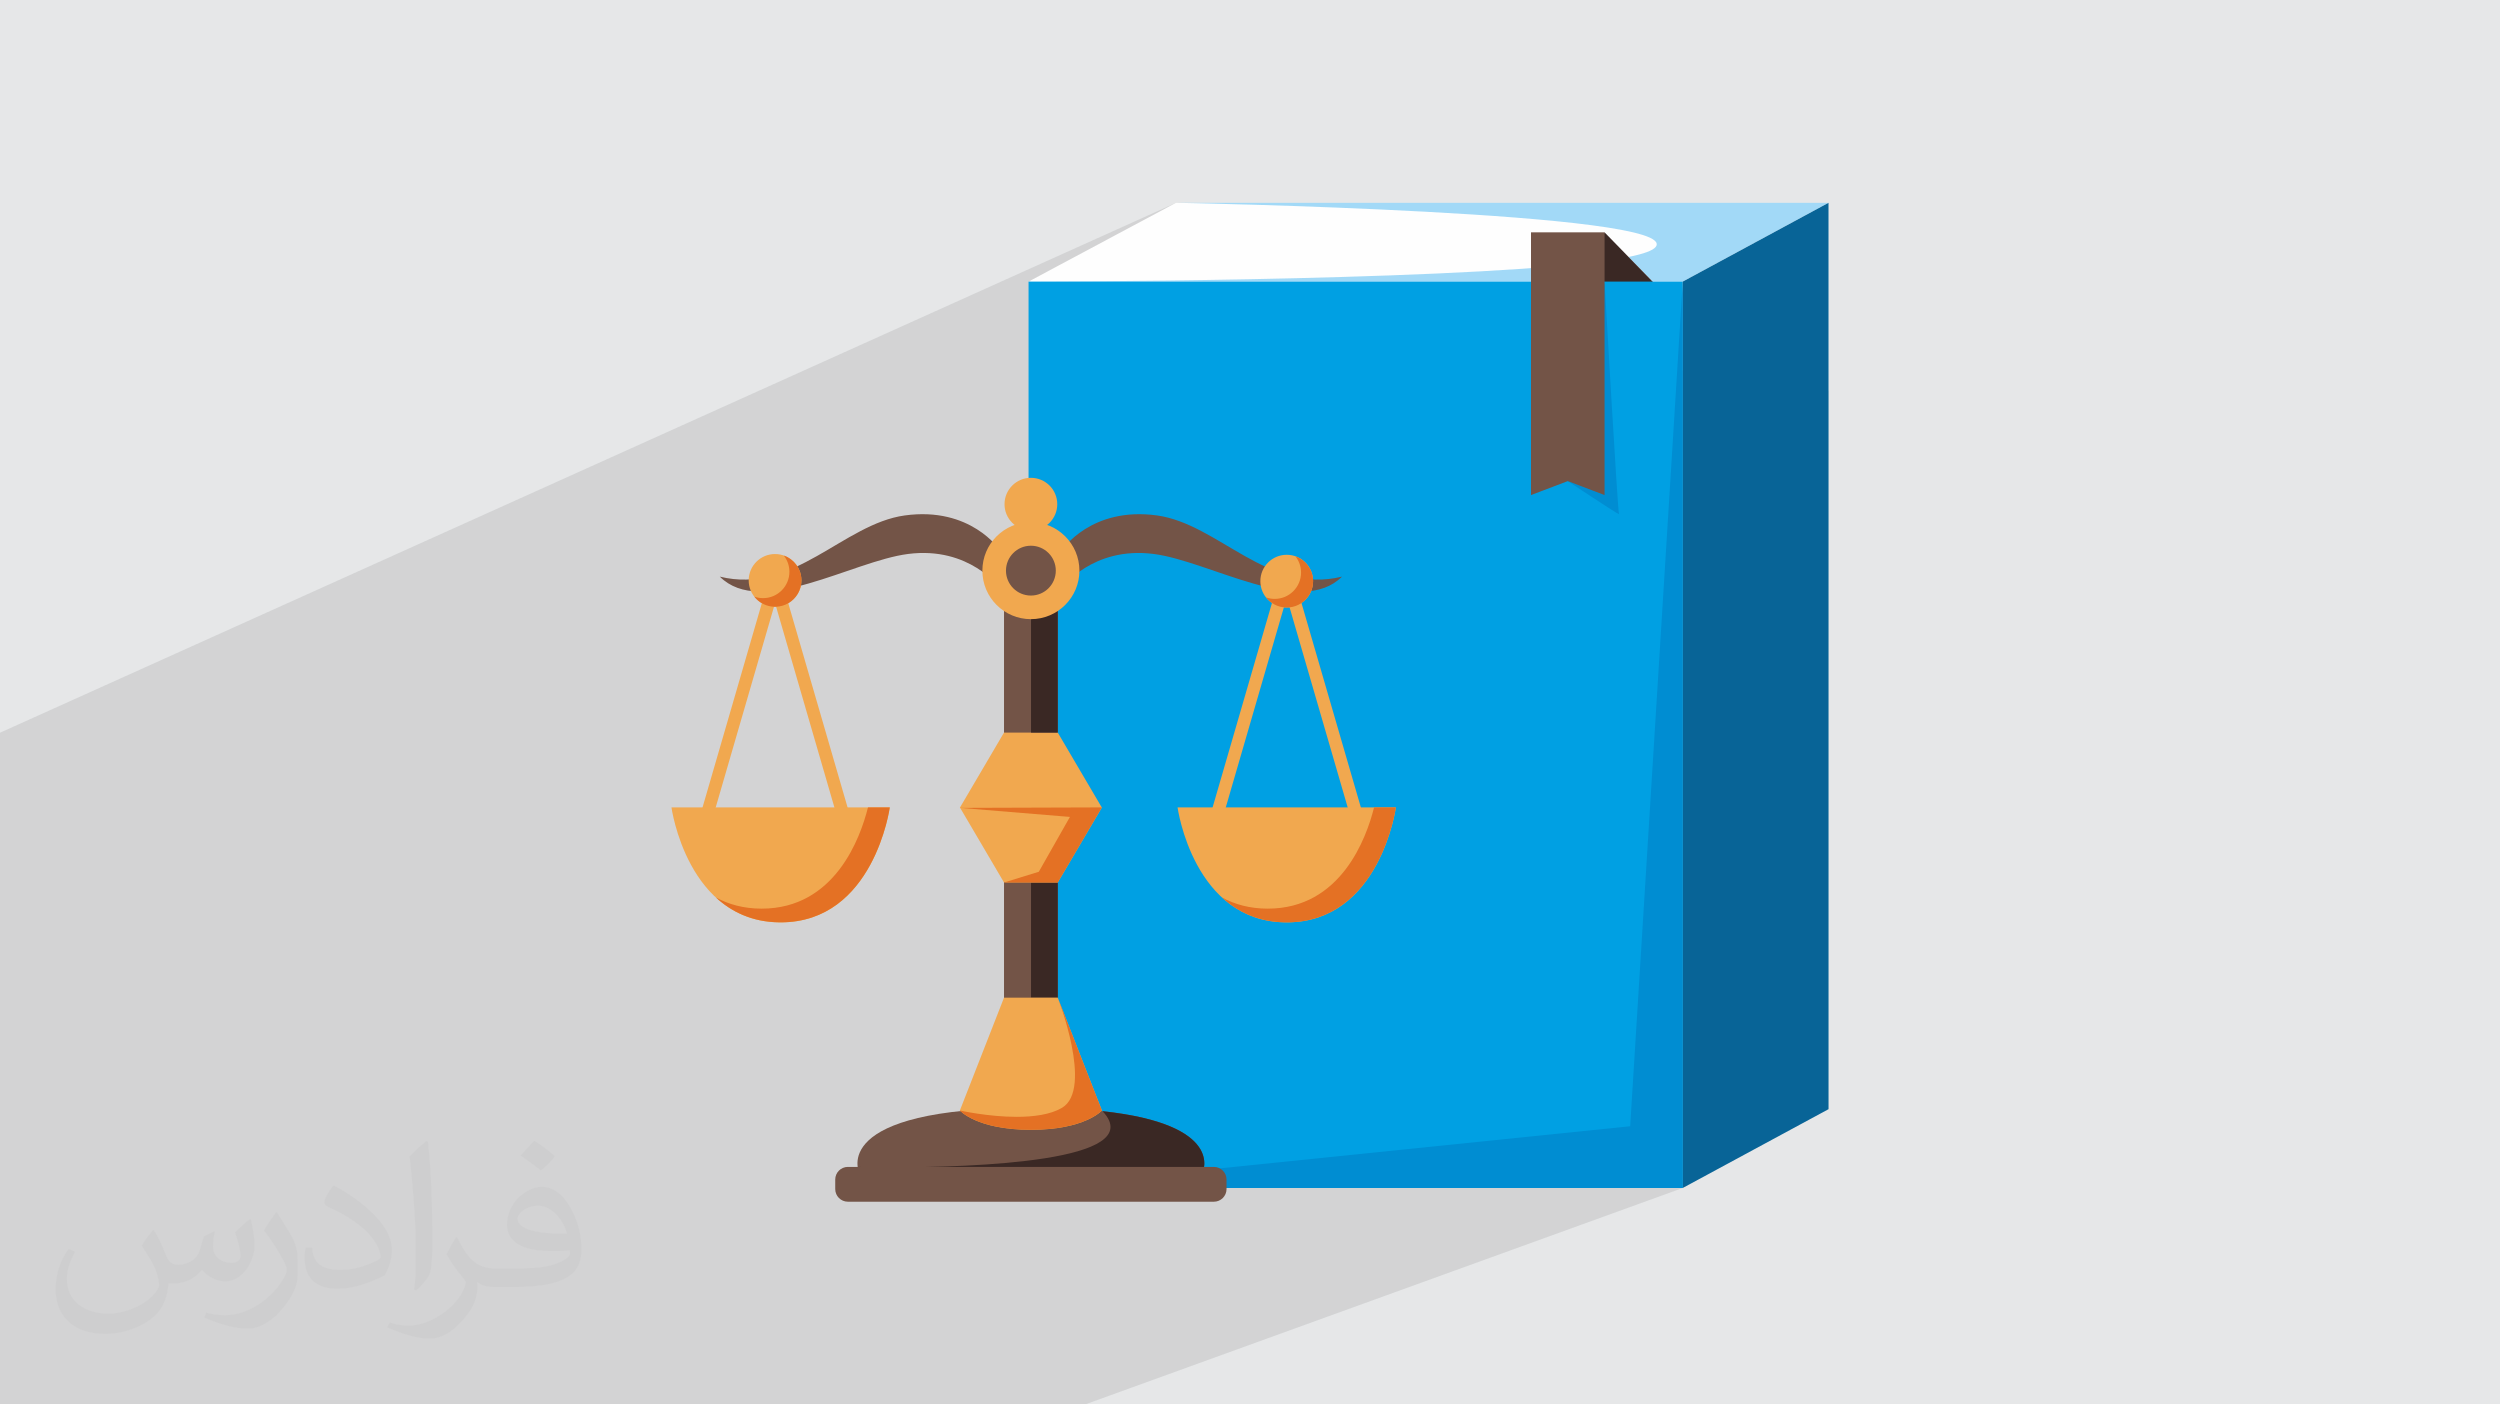 <?xml version="1.0" encoding="UTF-8"?>
<!DOCTYPE svg PUBLIC "-//W3C//DTD SVG 1.1//EN" "http://www.w3.org/Graphics/SVG/1.1/DTD/svg11.dtd">
<!-- Creator: CorelDRAW 2020 (64-Bit) -->
<svg xmlns="http://www.w3.org/2000/svg" xml:space="preserve" width="94.192mm" height="52.917mm" version="1.1" style="shape-rendering:geometricPrecision; text-rendering:geometricPrecision; image-rendering:optimizeQuality; fill-rule:evenodd; clip-rule:evenodd"
viewBox="0 0 9404.92 5283.66"
 xmlns:xlink="http://www.w3.org/1999/xlink"
 xmlns:xodm="http://www.corel.com/coreldraw/odm/2003">
 <defs>
  <style type="text/css">
   <![CDATA[
    .fil0 {fill:#E6E7E8}
    .fil3 {fill:#FEFEFE;fill-rule:nonzero}
    .fil10 {fill:#F1A84F;fill-rule:nonzero}
    .fil12 {fill:#E47124;fill-rule:nonzero}
    .fil11 {fill:#6D3C25;fill-rule:nonzero}
    .fil8 {fill:#735447;fill-rule:nonzero}
    .fil4 {fill:#A2D9F7;fill-rule:nonzero}
    .fil5 {fill:#3A2824;fill-rule:nonzero}
    .fil9 {fill:#086497;fill-rule:nonzero}
    .fil6 {fill:#00A0E3;fill-rule:nonzero}
    .fil7 {fill:#008DD2;fill-rule:nonzero}
    .fil2 {fill:#373435;fill-opacity:0.031}
    .fil1 {fill:#2B2A29;fill-opacity:0.102}
   ]]>
  </style>
 </defs>
 <g id="Layer_x0020_1">
  <polygon class="fil0" points="-0,0 9404.92,0 9404.92,5283.66 -0,5283.66 "/>
  <polygon class="fil1" points="4081.62,5283.66 3289.08,5283.66 2534.92,5283.66 2526.75,5283.66 2209.21,5283.66 2209.2,5283.66 2209.19,5283.66 2209.15,5283.66 1727.8,5283.66 1727.79,5283.66 1562.74,5283.66 1301.95,5283.66 1274.56,5283.66 1265.77,5283.66 1206.23,5283.66 1192.08,5283.66 1105.92,5283.66 1046.6,5283.66 1042.22,5283.66 1022.19,5283.66 978.3,5283.66 953.9,5283.66 917.04,5283.66 917.03,5283.66 873.52,5283.66 762.56,5283.66 664.73,5283.66 620.41,5283.66 432.02,5283.66 289.3,5283.66 224.12,5283.66 223.6,5283.66 223.43,5283.66 223.08,5283.66 222.88,5283.66 222.5,5283.66 222.35,5283.66 221.95,5283.66 221.81,5283.66 220.74,5283.66 220.72,5283.66 220.16,5283.66 220.12,5283.66 106.21,5283.66 94.88,5283.66 2.25,5283.66 -0,5283.66 -0,5247.52 -0,5199.66 -0,5155.55 -0,5128.74 -0,5099.41 -0,4967.21 -0,4922.74 -0,4885.42 -0,4859.15 -0,4847.57 -0,4830.77 -0,4830.47 -0,4726.46 -0,4726.45 -0,4725.59 -0,4725.21 -0,4697.75 -0,4669.21 -0,4668.99 -0,4668.91 -0,4668.77 -0,4668.68 -0,4668.52 -0,4668.46 -0,4668.29 -0,4668.23 -0,4667.78 -0,4667.76 -0,4667.53 -0,4667.51 -0,4622.12 -0,4593.26 -0,4525.79 -0,4524.69 -0,4524.34 -0,4523.71 -0,4523.42 -0,4486.76 -0,4460.3 -0,4455.06 -0,4451.08 -0,4450.8 -0,4433.5 -0,4422.65 -0,4404.32 -0,4390.98 -0,4367.76 -0,4365.95 -0,4356.31 -0,4330.29 -0,4327.02 -0,4309.12 -0,4309.1 -0,4305.15 -0,4301.64 -0,4301.51 -0,4301.47 -0,4301.38 -0,4301.33 -0,4301.22 -0,4301.18 -0,4301.09 -0,4301.05 -0,4300.93 -0,4300.92 -0,4288.02 -0,4274.97 -0,4270.48 -0,4265.85 -0,4262.75 -0,4256.37 -0,4249.45 -0,4249.18 -0,4249.09 -0,4248.92 -0,4248.82 -0,4248.63 -0,4248.56 -0,4248.3 -0,4248.21 -0,4248.03 -0,4247.93 -0,4247.77 -0,4247.65 -0,4247.5 -0,4247.38 -0,4247.26 -0,4246.98 -0,4246.9 -0,4246.73 -0,4246.65 -0,4246.46 -0,4246.45 -0,4237.72 -0,4225.77 -0,4205.24 -0,4203.08 -0,4193.25 -0,4187.94 -0,4175.94 -0,4174.43 -0,4139.93 -0,4114.76 -0,4100.7 -0,3987.19 -0,3972.7 -0,3910.35 -0,3908.27 -0,3898.44 -0,3870.66 -0,3848.9 -0,3841.4 -0,3817.98 -0,3800.3 -0,3770.23 -0,3742.98 -0,3736.91 -0,3732.42 -0,3718.22 -0,3716.78 -0,3710.56 -0,3673.81 -0,3665.68 -0,3659.11 -0,3629.14 -0,3622.04 -0,3621.41 -0,3611.69 -0,3562.63 -0,3554.08 -0,3553.39 -0,3545.55 -0,3545.51 -0,3545.41 -0,3545.36 -0,3545.27 -0,3545.22 -0,3545.09 -0,3545.06 -0,3544.92 -0,3534.69 -0,3505.17 -0,3496.75 -0,3495.6 -0,3492.98 -0,3492.71 -0,3492.63 -0,3492.43 -0,3492.33 -0,3492.15 -0,3492.05 -0,3491.78 -0,3491.7 -0,3491.52 -0,3491.4 -0,3491.24 -0,3491.11 -0,3490.97 -0,3490.85 -0,3490.43 -0,3490.33 -0,3490.17 -0,3490.07 -0,3489.9 -0,3489.85 -0,3489.17 -0,3489.15 -0,3478.02 -0,3474.64 -0,3449.39 -0,3437.07 -0,3436.91 -0,3407.79 -0,3388.97 -0,3378.08 -0,3359.3 -0,3353.66 -0,3350.76 -0,2799.26 -0,2756.41 4424.07,762.87 6878.9,762.87 6330.36,1059.34 6330.36,1394.75 6878.9,1469.52 6330.36,1697.64 6330.36,4469.14 "/>
  <path class="fil2" d="M578.49 4627.69c17.95,27.21 29.6,53.36 40.96,82.43 8.45,16.91 12.93,48.09 52.57,48.09 11.61,0 28.28,-3.42 43.06,-11.61 16.63,-8.73 29.32,-21.94 35.94,-42l15.85 -53.36 38.57 -19.02 2.64 2.64c-5.27,20.09 -6.59,39.36 -6.59,54.43 0,44.63 38.57,61.56 69.22,61.56 17.95,0 34.09,-8.73 34.09,-25.11 0,-21.13 -8.98,-57.06 -20.62,-89.29 17.95,-17.95 35.94,-35.94 56.53,-50.47l3.17 1.6c8.98,38.04 14,75.56 14,100.66 0,24.57 -10.83,51.79 -19.81,69.49 -18.49,34.87 -51.25,62.62 -90.87,62.62 -30.1,0 -63.65,-15.07 -86.66,-43.06l-1.32 0c-21.66,26.96 -55.22,51.25 -108.86,51.25l-16.63 0c-2.64,35.41 -10.29,60.49 -21.94,82.95 -31.95,62.34 -126.81,106.47 -216.1,106.47 -124.17,0 -186.51,-71.59 -186.51,-166.96 0,-58.91 19.27,-113.6 48.88,-152.42l24.29 10.04c-18.49,35.41 -30.91,68.68 -30.91,101.45 0,89.29 72.66,131.83 156.4,131.83 77.68,0 173.83,-49.41 191.28,-106.72 -6.59,-62.62 -30.1,-91.93 -66.04,-148.99 10.83,-19.02 24.83,-38.04 42.28,-58.38l3.17 0 0 0 0 0 -0.02 -0.09zm1432.13 -336.04c26.15,16.39 51.79,35.66 76.87,57.85 -14,19.81 -31.45,37.79 -53.11,53.64 -25.11,-20.34 -50.19,-37.79 -75.84,-56.27 17.42,-19.55 34.62,-38.29 52.04,-55.22l0 0 0 0 0 0 0 0 0 0 0.03 0zm13.47 244.11c-42.28,0 -76.87,27.75 -76.87,48.34 0,44.13 84.53,57.85 185.72,57.31 -12.68,-51.79 -57.06,-105.68 -108.86,-105.68l0.01 0.03zm-94.86 236.19c54.96,0 103.04,-1.6 139.74,-10.83 40.96,-10.29 75.56,-30.91 75.56,-45.17 0,-3.7 0,-8.19 -1.32,-11.89 -22.98,2.11 -49.41,2.11 -72.38,2.11 -74.49,0 -131.55,-16.91 -154.02,-58.66 -5.55,-11.61 -9.51,-24.57 -9.51,-39.36 0,-40.43 17.42,-79.79 48.09,-107 25.61,-22.45 53.89,-36.44 82.67,-36.44 52.04,0 93.51,41.75 122.57,107.54 15.85,35.94 26.68,77.4 26.68,129.72 0,34.87 -9.51,64.19 -31.17,85.85 -40.43,39.11 -114.92,53.89 -229.04,53.89l-51.79 0 0 0 -13.47 0c-28.28,0 -48.62,-5.02 -64.72,-17.42l-2.64 0c0.79,6.59 1.32,12.93 1.32,19.02 0,25.61 -8.45,58.38 -25.61,84.53 -50.72,75.3 -105.68,108.04 -153.24,108.04 -48.09,0 -107,-18.49 -160.11,-42.54l9.51 -18.49c17.17,7.13 40.96,11.89 73.7,11.89 85.85,0 198.66,-82.43 212.66,-163 -3.17,-6.59 -8.98,-15.32 -17.17,-24.57 -25.11,-29.85 -40.96,-54.68 -55.75,-80.83 12.68,-25.11 24.29,-45.17 35.13,-63.4l4.49 -0.53c36.72,74.77 69.99,117.55 144.23,117.55l11.61 0 0 0 53.89 0 0 0 0 0 0 0 0 0 0 0 0.09 0.01zm-371.98 79c6.34,-34.34 6.87,-72.91 6.87,-108.86l0 -53.36c0,-99.6 -12.68,-244.36 -22.98,-338.68 17.95,-19.27 43.06,-42 62.87,-57.31l5.81 1.6c13.47,118.62 16.63,256 16.63,383.06 0,33.3 -1.32,65.79 -4.49,89.55 -1.85,30.1 -19.27,52.83 -56.53,87.7l-8.19 -3.7zm-382.8 -157.19c1.85,46.77 24.83,83.49 105.15,83.49 49.93,0 92.19,-12.93 138.96,-35.13 8.45,-3.7 12.93,-8.73 12.93,-12.93 0,-29.32 -22.45,-68.15 -60.23,-103.55 -36.72,-33.3 -85.34,-62.62 -130.76,-82.18 -15.6,-6.59 -20.62,-13.47 -20.62,-20.09 0,-13.47 17.95,-41.75 32.77,-62.09l5.02 -0.53c52.04,27.21 110.17,67.64 153.24,112.53 39.11,41.47 63.4,83.49 63.4,129.19 0,33.81 -10.29,65.51 -26.96,95.11 -57.06,28.79 -117.83,50.72 -178.06,50.72 -73.17,0 -123.1,-34.34 -123.1,-114.92 0,-8.73 0,-22.19 3.17,-39.64l25.11 0 0 0 0 0 0 0 0 0 0 0 -0.02 0zm-132.37 -132.9l45.45 73.45c16.63,27.21 32.23,56.81 32.23,103.55l0 59.7c0,48.34 -30.91,100.13 -80.83,151.38 -39.11,34.62 -73.7,49.41 -105.68,49.41 -47.55,0 -101.98,-14.79 -164.85,-41.75l7.13 -18.49c19.81,5.27 42.79,9.77 71.06,9.77 90.36,-0.53 182.8,-66.57 225.08,-147.15 5.02,-9.26 6.87,-17.95 6.87,-24.04 0,-9.26 -5.02,-19.55 -8.98,-28.79 -22.98,-43.31 -48.62,-82.95 -76.87,-119.68 14.79,-23.25 29.6,-45.7 45.7,-67.9l3.7 0.53 0 0 0 0 0 0 0 0 0 0 -0.02 0.01z"/>
  <g id="_1566076047904">
   <polygon class="fil3" points="3869.37,1059.34 6878.9,1469.52 6878.9,762.87 4424.07,762.87 "/>
   <path class="fil4" d="M3869.37 1059.34l2088.18 0 30.48 -71.69c-603.84,71.72 -2118.66,71.69 -2118.66,71.69zm2347.6 0l113.39 0 548.54 -296.47 -2454.82 0c0,0 1901.31,34.6 1804.96,165.53 -10.47,14.24 -46.53,26.93 -102.46,38.23l90.4 92.71z"/>
   <polygon class="fil5" points="6036.3,874.05 6229.03,1071.74 5952.3,1071.74 "/>
   <polygon class="fil6" points="6330.36,4469.14 3869.38,4469.14 3869.38,1059.34 6330.36,1059.34 "/>
   <path class="fil7" d="M6090.62 1934.35c0.17,0 0.18,-0.12 0.04,-0.32 -4.94,-7.39 -54.36,-874.7 -54.36,-874.7l-138.37 750.54c0,0 187.02,124.47 192.69,124.47z"/>
   <polygon class="fil8" points="5759.57,1862.39 5897.93,1809.88 6036.3,1862.39 6036.3,874.05 5759.57,874.05 "/>
   <polygon class="fil9" points="6330.36,4469.14 6878.9,4172.66 6878.9,762.87 6330.36,1059.34 "/>
   <polygon class="fil7" points="3869.37,4469.14 6330.36,4469.14 6330.36,1059.34 6132.68,4236.89 "/>
   <g>
    <polygon class="fil10" points="4817.76,2155.93 4540.31,3111.18 4586.03,3124.45 4863.49,2169.21 "/>
    <polygon class="fil10" points="4817.76,2169.21 5095.23,3124.45 5140.95,3111.18 4863.49,2155.93 "/>
    <polygon class="fil10" points="2892.87,2176.79 2615.43,3132.04 2661.13,3145.32 2938.6,2190.06 "/>
    <polygon class="fil10" points="2892.87,2190.06 3170.33,3145.32 3216.06,3132.04 2938.6,2176.79 "/>
    <path class="fil8" d="M3760.54 2211.54l0 -142.86c0,0 -108.46,-163.99 -357.1,-129.58 -230.58,31.88 -417.94,298.89 -695.69,230.11 156.06,156.08 497.29,-58.19 708.65,-85.26 230.77,-29.54 344.14,127.6 344.14,127.6z"/>
    <path class="fil8" d="M3995.82 2211.54l0 -142.86c0,0 108.46,-163.99 357.11,-129.58 230.57,31.88 417.92,298.89 695.66,230.11 -156.04,156.08 -497.27,-58.19 -708.63,-85.26 -230.77,-29.54 -344.14,127.6 -344.14,127.6z"/>
    <polygon class="fil8" points="3777.09,3975.37 3979.26,3975.37 3979.26,3301.35 3777.09,3301.35 "/>
    <polygon class="fil5" points="3878.7,3753.17 3979.26,3753.17 3979.26,3319.88 3878.7,3319.88 "/>
    <polygon class="fil8" points="3777.09,2787.68 3979.26,2787.68 3979.26,2237.97 3777.09,2237.97 "/>
    <polygon class="fil10" points="4145.34,3037.38 4144.27,3036.63 3979.26,2755.94 3777.09,2755.94 3612.08,3036.63 3611.01,3037.38 3611.35,3037.92 3611.01,3038.44 3612.08,3039.19 3777.09,3319.88 3979.26,3319.88 4144.27,3039.19 4145.34,3038.44 4145.03,3037.92 "/>
    <path class="fil8" d="M3232.76 4412.33l1290.86 0c0,0 121.68,-244.8 -645.43,-244.8 -767.11,0 -645.42,244.8 -645.42,244.8z"/>
    <polygon class="fil5" points="3878.7,2755.94 3979.26,2755.94 3979.26,2259.09 3878.7,2259.09 "/>
    <path class="fil10" d="M4145.34 4177.6l-166.09 -424.43 -202.16 0 -166.08 424.43c0,0 63.46,72.68 267.17,72.68 203.68,0 267.17,-72.68 267.17,-72.68z"/>
    <path class="fil10" d="M4060.69 2146.72c0,100.82 -81.71,182.52 -182.51,182.52 -100.79,0 -182.52,-81.71 -182.52,-182.52 0,-100.8 81.74,-182.51 182.52,-182.51 100.81,0 182.51,81.72 182.51,182.51z"/>
    <path class="fil10" d="M3977.37 1896.75c0,54.81 -44.41,99.2 -99.19,99.2 -54.78,0 -99.2,-44.39 -99.2,-99.2 0,-54.79 44.42,-99.2 99.2,-99.2 54.78,0 99.19,44.41 99.19,99.2z"/>
    <path class="fil10" d="M3014.93 2183.43c0,54.79 -44.39,99.19 -99.2,99.19 -54.77,0 -99.19,-44.4 -99.19,-99.19 0,-54.8 44.42,-99.2 99.19,-99.2 54.81,0 99.2,44.4 99.2,99.2z"/>
    <path class="fil10" d="M2915.38 2282.62c-0.03,0 -0.06,0 -0.09,0 0.03,0 0.06,0 0.09,0zm-0.35 0c-0.03,0 -0.08,0 -0.11,0 0.03,0 0.08,0 0.11,0zm-0.35 0c-0.05,0 -0.08,0 -0.11,0 0.03,0 0.06,0 0.11,0zm-0.38 -0.02c-0.01,0 -0.05,0 -0.08,0 0.03,0 0.07,0 0.08,0zm-0.41 0c0,0 0,0 -0.02,0l0.02 0z"/>
    <path class="fil11" d="M3014.93 2183.43c0,-0.1 0,-0.19 0,-0.29 0,0.1 0,0.19 0,0.29zm0 -0.38c0,-0.07 0,-0.15 0,-0.21 0,0.06 0,0.13 0,0.21zm0 -0.32c0,-0.07 0,-0.13 0,-0.19 0,0.06 0,0.12 0,0.19zm0 -0.29c0,-0.1 0,-0.19 0,-0.29 0,0.1 0,0.19 0,0.29zm0 -0.38c0,-0.06 0,-0.13 0,-0.19 0,0.06 0,0.13 0,0.19zm0 -0.32c-0.02,-0.06 -0.02,-0.11 -0.02,-0.16 0,0.05 0,0.1 0.02,0.16zm-0.02 -0.3c0,-0.05 0,-0.1 0,-0.15 0,0.05 0,0.1 0,0.15zm0 -0.29l0 0zm-0.02 -0.44c0,-0.03 0,-0.06 0,-0.1 0,0.04 0,0.07 0,0.1zm0 -0.27c0,-0.03 0,-0.07 -0.01,-0.1 0.01,0.03 0.01,0.07 0.01,0.1zm-0.01 -0.29c0,-0.01 0,-0.03 0,-0.05 0,0.02 0,0.04 0,0.05zm-0.03 -0.76c0,0 0,0 0,-0.02l0 0.02z"/>
    <path class="fil12" d="M2915.73 2282.62l0 0c-0.11,0 -0.22,0 -0.35,0 -0.03,0 -0.06,0 -0.09,0 -0.08,0 -0.16,0 -0.26,0 -0.03,0 -0.08,0 -0.11,0 -0.08,0 -0.16,0 -0.24,0 -0.05,0 -0.08,0 -0.11,0 -0.09,0 -0.17,-0.02 -0.27,-0.02 -0.01,0 -0.05,0 -0.08,0 -0.11,0 -0.22,0 -0.33,0l-0.02 0c-30.94,-0.57 -58.37,-15.38 -76.18,-38.08 10.28,3.58 21.28,5.65 32.8,5.65 54.77,0 99.19,-44.41 99.19,-99.2 0,-23.07 -7.95,-44.23 -21.14,-61.09 37.42,13.13 64.64,47.98 66.31,89.49 0,0.02 0,0.02 0,0.02 0.01,0.24 0.01,0.48 0.03,0.71 0,0.02 0,0.04 0,0.05 0,0.07 0,0.13 0,0.19 0.01,0.03 0.01,0.07 0.01,0.1 0,0.06 0,0.12 0,0.17 0,0.04 0,0.07 0,0.1 0,0.14 0.02,0.28 0.02,0.44l0 0c0,0.05 0,0.1 0,0.14 0,0.05 0,0.1 0,0.15 0,0.05 0,0.09 0,0.14 0,0.05 0,0.1 0.02,0.16 0,0.03 0,0.08 0,0.13 0,0.06 0,0.13 0,0.19 0,0.03 0,0.06 0,0.09 0,0.1 0,0.19 0,0.29 0,0.03 0,0.07 0,0.1 0,0.06 0,0.12 0,0.19 0,0.05 0,0.08 0,0.11 0,0.06 0,0.14 0,0.21 0,0.03 0,0.06 0,0.09 0,0.1 0,0.19 0,0.29l0 0c0,36.65 -19.89,68.69 -49.46,85.84 -13.54,7.86 -29.11,12.6 -45.74,13.27 -1.32,0.05 -2.66,0.08 -4,0.08z"/>
    <path class="fil10" d="M4939.83 2186.27c0,54.79 -44.43,99.2 -99.2,99.2 -54.8,0 -99.2,-44.41 -99.2,-99.2 0,-54.79 44.4,-99.19 99.2,-99.19 54.77,0 99.2,44.4 99.2,99.19z"/>
    <path class="fil10" d="M4840.28 2285.47c-0.05,0 -0.08,0 -0.11,0 0.03,0 0.08,0 0.11,0zm-0.35 0c-0.05,0 -0.09,0 -0.12,0 0.03,0 0.07,0 0.12,0zm-0.36 -0.02c-0.03,0 -0.08,0 -0.12,0 0.04,0 0.09,0 0.12,0zm-0.37 0c-0.03,0 -0.07,0 -0.1,0 0.03,0 0.07,0 0.1,0zm-0.41 0c-0.02,0 -0.02,0 -0.02,0 0,0 0,0 0.02,0z"/>
    <path class="fil11" d="M4939.83 2186.27c0,-0.09 0,-0.2 0,-0.3 0,0.11 0,0.19 0,0.3zm0 -0.4c0,-0.06 0,-0.12 0,-0.19 0,0.07 0,0.13 0,0.19zm0 -0.3c-0.02,-0.06 -0.02,-0.13 -0.02,-0.2 0,0.06 0,0.14 0.02,0.2zm-0.02 -0.28c0,-0.12 0,-0.19 0,-0.29 0,0.1 0,0.19 0,0.29zm0 -0.39c0,-0.06 0,-0.12 0,-0.2 0,0.08 0,0.14 0,0.2zm0 -0.31c0,-0.07 0,-0.12 0,-0.18 0,0.06 0,0.11 0,0.18zm-0.01 -0.3c0,-0.05 0,-0.12 0,-0.17 0,0.05 0,0.12 0,0.17zm0 -0.31c0,-0.03 0,-0.08 0,-0.13 0,0.05 0,0.1 0,0.13zm-0.02 -0.43c0,-0.03 0,-0.06 0,-0.09 0,0.03 0,0.06 0,0.09zm0 -0.28c0,-0.03 0,-0.05 0,-0.08 0,0.03 0,0.05 0,0.08zm-0.02 -0.29c0,-0.01 0,-0.01 0,-0.01l0 0.01z"/>
    <path class="fil12" d="M4840.63 2285.47l0 0c-0.13,0 -0.24,0 -0.35,0 -0.03,0 -0.08,0 -0.11,0 -0.08,0 -0.16,0 -0.24,0 -0.05,0 -0.09,0 -0.12,0 -0.08,-0.02 -0.17,-0.02 -0.24,-0.02 -0.03,0 -0.08,0 -0.12,0 -0.08,0 -0.17,0 -0.25,0 -0.03,0 -0.07,0 -0.1,0 -0.1,0 -0.22,0 -0.31,0 -0.02,0 -0.02,0 -0.02,0 -30.98,-0.57 -58.4,-15.38 -76.19,-38.1 10.24,3.59 21.27,5.66 32.76,5.66 54.79,0 99.19,-44.41 99.19,-99.2 0,-23.06 -7.94,-44.23 -21.14,-61.08 37.67,13.2 65,48.39 66.37,90.24 0,0 0,0 0,0.01 0,0.07 0.02,0.14 0.02,0.21 0,0.03 0,0.05 0,0.08 0,0.06 0,0.12 0,0.19 0,0.03 0,0.06 0,0.09 0.02,0.1 0.02,0.21 0.02,0.3 0,0.05 0,0.1 0,0.13 0,0.05 0,0.1 0,0.14 0,0.05 0,0.12 0,0.17 0,0.04 0.01,0.09 0.01,0.12 0,0.06 0,0.11 0,0.18 0,0.03 0,0.07 0,0.11 0,0.08 0,0.14 0,0.2 0,0.03 0,0.07 0,0.1 0,0.1 0,0.17 0,0.29 0,0.03 0,0.05 0,0.08 0,0.07 0,0.14 0.02,0.2 0,0.04 0,0.07 0,0.11 0,0.07 0,0.13 0,0.19 0,0.04 0,0.07 0,0.1 0,0.1 0,0.21 0,0.3l0 0c0,34.21 -17.31,64.36 -43.65,82.2 -13.06,8.85 -28.33,14.65 -44.81,16.43 -3.52,0.37 -7.12,0.58 -10.73,0.58z"/>
    <path class="fil8" d="M3971.91 2146.72c0,51.79 -41.95,93.75 -93.73,93.75 -51.78,0 -93.75,-41.96 -93.75,-93.75 0,-51.77 41.97,-93.74 93.75,-93.74 51.78,0 93.73,41.97 93.73,93.74z"/>
    <path class="fil10" d="M3979.26 3319.88l0 0 165.01 -280.7 0.03 -0.02 -165.04 280.72zm165.78 -281.96l0 0 0.31 -0.54 -0.31 0.54z"/>
    <polygon class="fil12" points="3979.26,3319.88 3777.09,3319.88 3907.98,3279.53 4025.03,3073.2 3612.08,3039.19 4145.34,3037.38 4145.03,3037.92 4145.03,3037.92 4144.3,3039.17 4144.27,3039.19 "/>
    <path class="fil12" d="M3878.18 4250.28c-203.7,0 -267.17,-72.68 -267.17,-72.68 0,0 105.84,23.91 213.76,23.91 63,0 126.74,-8.15 170.5,-33.98 118.7,-70.06 -16.02,-414.36 -16.02,-414.36l166.09 424.43c0,0 -63.48,72.68 -267.17,72.68z"/>
    <path class="fil8" d="M4523.61 4412.33l-1290.86 0c0,0 -4.25,-8.56 -6.17,-22.48l0.01 0c1.91,13.92 6.16,22.48 6.16,22.48l1290.86 0 0 0zm0 0l0 0 0 0zm0 0l0 0 0 0zm0 0c0,-0.01 0,-0.01 0,-0.01 0,0 0,0 0,0.01zm0.01 -0.03l0 0 0 0z"/>
    <path class="fil5" d="M4523.61 4412.33l-1290.86 0c0,0 -4.25,-8.56 -6.16,-22.48 0.89,0.03 52.89,1.5 132.14,1.5 295.21,0 968.6,-20.33 789,-211.09 462.52,49.83 377.27,229.21 375.89,232.04l0 0c0,0.02 0,0.02 -0.01,0.02 0,0 0,0 0,0.01l0 0 0 0 0 0 0 0 0 0 0 0z"/>
    <path class="fil8" d="M4614.19 4473.18c0,26.29 -21.32,47.62 -47.61,47.62l-1376.83 0c-26.28,0 -47.62,-21.33 -47.62,-47.62l0 -35.71c0,-26.31 21.34,-47.62 47.62,-47.62l1376.83 0c26.29,0 47.61,21.31 47.61,47.62l0 35.71z"/>
    <path class="fil10" d="M2526.03 3037.38l821.34 0c0,0 -59.52,432.49 -410.67,432.49 -351.15,0 -410.67,-432.49 -410.67,-432.49z"/>
    <path class="fil10" d="M2936.12 3469.87c-0.06,0 -0.13,0 -0.2,0 0.07,0 0.14,0 0.2,0zm-0.57 0c-0.09,0 -0.17,0 -0.23,0 0.06,0 0.16,0 0.23,0zm-0.61 -0.01c-0.06,0 -0.13,0 -0.17,0 0.06,0 0.11,0 0.17,0zm-0.62 0c-0.04,0 -0.09,0 -0.14,0 0.05,0 0.1,0 0.14,0zm-1.33 0c0,0 -0.02,0 -0.03,0l0.03 0zm-0.61 -0.02c-0.02,0 -0.02,0 -0.03,0l0.03 0z"/>
    <path class="fil12" d="M2936.69 3469.87l0 0c-0.19,0 -0.38,0 -0.57,0 -0.06,0 -0.13,0 -0.2,0 -0.12,0 -0.25,0 -0.37,0 -0.07,0 -0.17,0 -0.23,0 -0.13,0 -0.25,0 -0.38,-0.01 -0.06,0 -0.11,0 -0.17,0 -0.15,0 -0.31,0 -0.45,0 -0.04,0 -0.09,0 -0.14,0 -0.4,0 -0.8,0 -1.19,0l-0.03 0c-0.2,0 -0.39,-0.02 -0.58,-0.02l-0.03 0c-103.32,-1.05 -180.99,-39.87 -239.33,-93.75 47.72,25.98 104.5,42.2 172.24,42.2 275.54,0 371.5,-266.25 400.05,-380.9l82.04 0c0,0 -59.52,432.49 -410.67,432.49z"/>
    <path class="fil10" d="M4429.95 3037.38l821.33 0c0,0 -59.51,432.49 -410.67,432.49 -351.15,0 -410.66,-432.49 -410.66,-432.49z"/>
    <path class="fil10" d="M4840.04 3469.87c-0.06,0 -0.13,0 -0.19,0 0.06,0 0.13,0 0.19,0zm-0.57 0c-0.08,0 -0.16,0 -0.22,0 0.06,0 0.16,0 0.22,0zm-0.61 -0.01c-0.06,0 -0.12,0 -0.17,0 0.07,0 0.11,0 0.17,0zm-0.61 0c-0.05,0 -0.1,0 -0.15,0 0.03,0 0.1,0 0.15,0zm-1.34 0c0,0 -0.01,0 -0.03,0 0.02,0 0.02,0 0.03,0zm-0.6 -0.02c-0.02,0 -0.02,0 -0.04,0l0.04 0z"/>
    <path class="fil12" d="M4840.61 3469.87l0 0c-0.19,0 -0.38,0 -0.57,0 -0.06,0 -0.13,0 -0.19,0 -0.12,0 -0.25,0 -0.38,0 -0.06,0 -0.16,0 -0.22,0 -0.13,0 -0.25,0 -0.39,-0.01 -0.06,0 -0.1,0 -0.17,0 -0.16,0 -0.3,0 -0.44,0 -0.05,0 -0.12,0 -0.15,0 -0.39,0 -0.79,0 -1.19,0 -0.01,0 -0.01,0 -0.03,0 -0.19,0 -0.38,-0.02 -0.57,-0.02l-0.04 0c-103.31,-1.05 -180.99,-39.87 -239.33,-93.75 47.71,25.98 104.49,42.2 172.24,42.2 275.54,0 371.49,-266.25 400.03,-380.9l82.06 0c0,0 -59.51,432.49 -410.67,432.49z"/>
   </g>
  </g>
 </g>
</svg>
